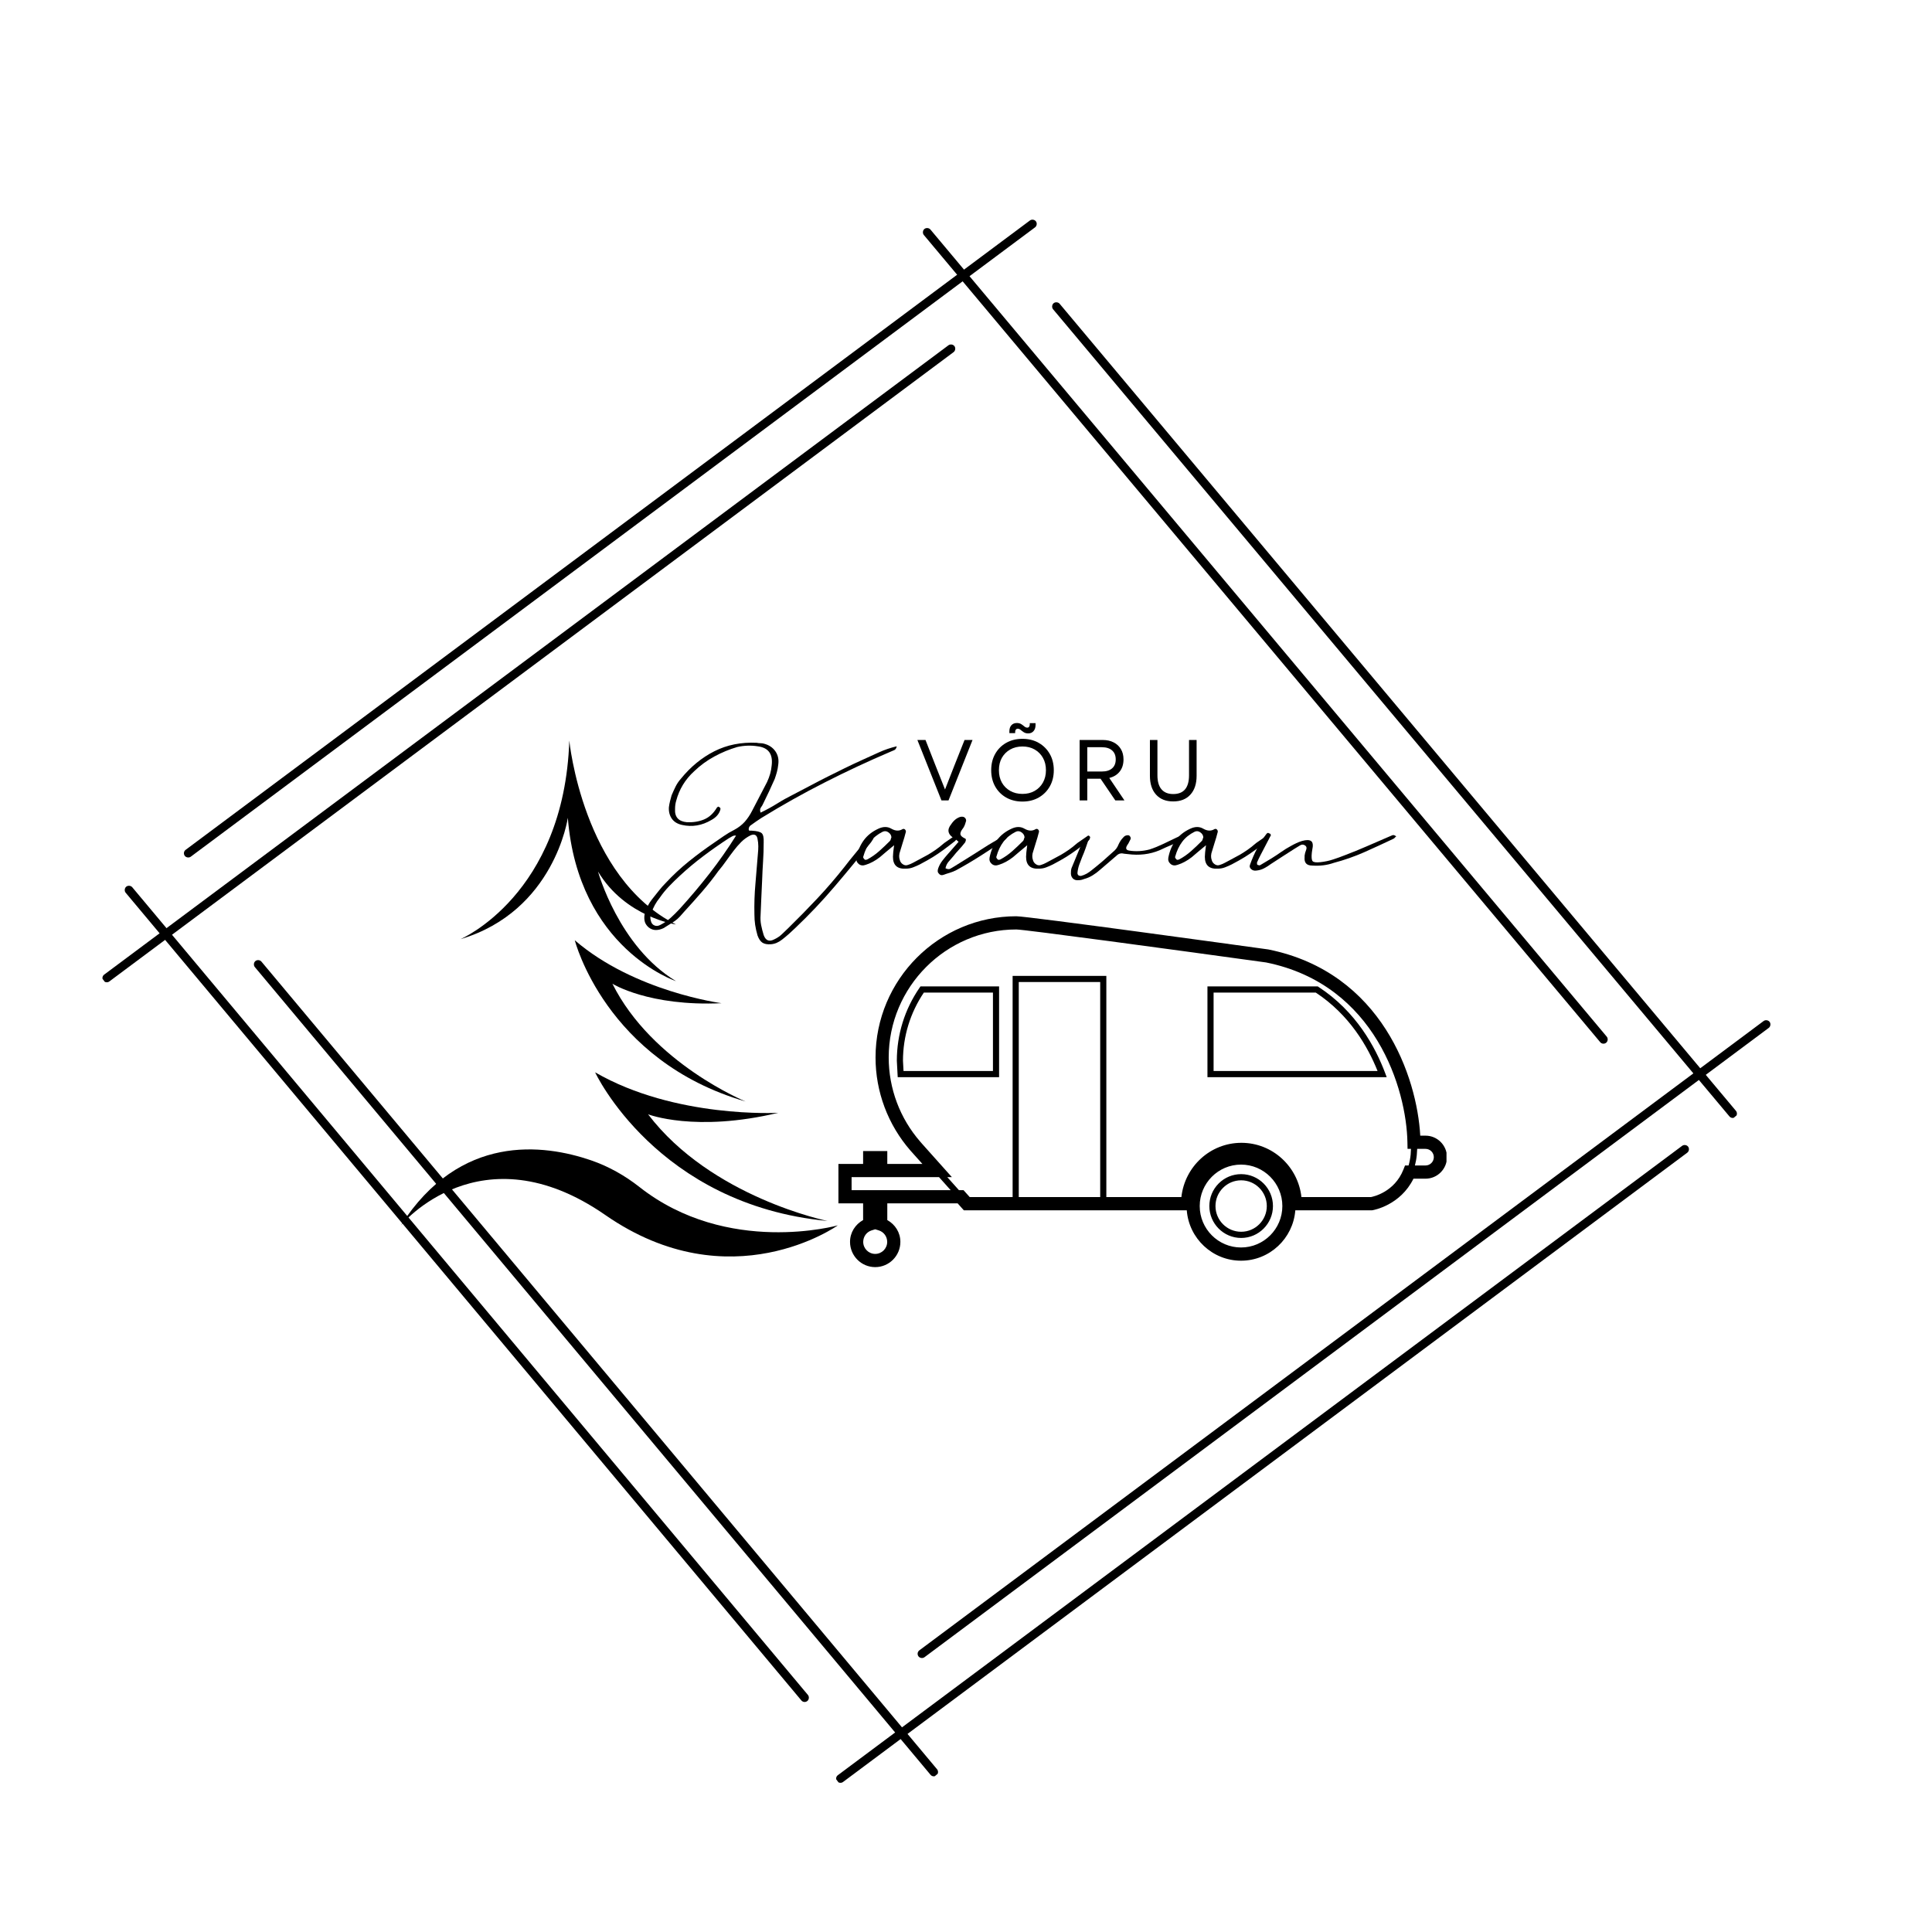 <svg xmlns="http://www.w3.org/2000/svg" xmlns:xlink="http://www.w3.org/1999/xlink" width="600" viewBox="0 0 450 450" height="600" preserveAspectRatio="xMidYMid meet"><defs><g></g><clipPath id="900721fd07"><path d="M 93.355 267 L 195.355 267 L 195.355 293 L 93.355 293 Z M 93.355 267 " clip-rule="nonzero"></path></clipPath><clipPath id="54a821f842"><path d="M 107 172.488 L 158 172.488 L 158 229 L 107 229 Z M 107 172.488 " clip-rule="nonzero"></path></clipPath><clipPath id="fc5d6ab1a2"><path d="M 245 70 L 405 70 L 405 261 L 245 261 Z M 245 70 " clip-rule="nonzero"></path></clipPath><clipPath id="4bea06add2"><path d="M 225.254 45 L 404.93 259.426 L 394.008 268.578 L 214.332 54.152 Z M 225.254 45 " clip-rule="nonzero"></path></clipPath><clipPath id="4602d1c91f"><path d="M 225.254 45 L 404.93 259.426 L 394.008 268.578 L 214.332 54.152 Z M 225.254 45 " clip-rule="nonzero"></path></clipPath><clipPath id="a9687f8da0"><path d="M 214 53 L 375 53 L 375 244 L 214 244 Z M 214 53 " clip-rule="nonzero"></path></clipPath><clipPath id="32a450c058"><path d="M 225.254 45 L 404.93 259.426 L 394.008 268.578 L 214.332 54.152 Z M 225.254 45 " clip-rule="nonzero"></path></clipPath><clipPath id="371332a4cb"><path d="M 225.254 45 L 404.93 259.426 L 394.008 268.578 L 214.332 54.152 Z M 225.254 45 " clip-rule="nonzero"></path></clipPath><clipPath id="92b2c78bd8"><path d="M 59 223 L 219 223 L 219 414 L 59 414 Z M 59 223 " clip-rule="nonzero"></path></clipPath><clipPath id="a7186b0044"><path d="M 39.355 198.203 L 218.852 412.777 L 207.922 421.918 L 28.426 207.348 Z M 39.355 198.203 " clip-rule="nonzero"></path></clipPath><clipPath id="4984404f9c"><path d="M 39.355 198.203 L 218.852 412.777 L 207.922 421.918 L 28.426 207.348 Z M 39.355 198.203 " clip-rule="nonzero"></path></clipPath><clipPath id="241909d144"><path d="M 29 206 L 189 206 L 189 397 L 29 397 Z M 29 206 " clip-rule="nonzero"></path></clipPath><clipPath id="dc595efdb3"><path d="M 39.355 198.203 L 218.852 412.777 L 207.922 421.918 L 28.426 207.348 Z M 39.355 198.203 " clip-rule="nonzero"></path></clipPath><clipPath id="130c0a3ee3"><path d="M 39.355 198.203 L 218.852 412.777 L 207.922 421.918 L 28.426 207.348 Z M 39.355 198.203 " clip-rule="nonzero"></path></clipPath><clipPath id="41a0698cc9"><path d="M 23 80 L 223 80 L 223 229 L 23 229 Z M 23 80 " clip-rule="nonzero"></path></clipPath><clipPath id="40e9a97a50"><path d="M 249.043 61.961 L 24.75 229.152 L 16.234 217.727 L 240.527 50.535 Z M 249.043 61.961 " clip-rule="nonzero"></path></clipPath><clipPath id="f5b2ab0e2c"><path d="M 249.043 61.961 L 24.75 229.152 L 16.234 217.727 L 240.527 50.535 Z M 249.043 61.961 " clip-rule="nonzero"></path></clipPath><clipPath id="b47dffde1c"><path d="M 42 51 L 242 51 L 242 200 L 42 200 Z M 42 51 " clip-rule="nonzero"></path></clipPath><clipPath id="c5b686cfe3"><path d="M 249.043 61.961 L 24.75 229.152 L 16.234 217.727 L 240.527 50.535 Z M 249.043 61.961 " clip-rule="nonzero"></path></clipPath><clipPath id="95e0652f34"><path d="M 249.043 61.961 L 24.75 229.152 L 16.234 217.727 L 240.527 50.535 Z M 249.043 61.961 " clip-rule="nonzero"></path></clipPath><clipPath id="78d4bdab8d"><path d="M 194 266 L 394 266 L 394 416 L 194 416 Z M 194 266 " clip-rule="nonzero"></path></clipPath><clipPath id="cf82e90ef8"><path d="M 419.934 248.422 L 195.645 415.613 L 187.125 404.188 L 411.418 236.996 Z M 419.934 248.422 " clip-rule="nonzero"></path></clipPath><clipPath id="d22a4b771b"><path d="M 419.934 248.422 L 195.645 415.613 L 187.125 404.188 L 411.418 236.996 Z M 419.934 248.422 " clip-rule="nonzero"></path></clipPath><clipPath id="f872fdd0a8"><path d="M 213 237 L 413 237 L 413 387 L 213 387 Z M 213 237 " clip-rule="nonzero"></path></clipPath><clipPath id="68a9dbb918"><path d="M 419.934 248.422 L 195.645 415.613 L 187.125 404.188 L 411.418 236.996 Z M 419.934 248.422 " clip-rule="nonzero"></path></clipPath><clipPath id="325e3629a4"><path d="M 419.934 248.422 L 195.645 415.613 L 187.125 404.188 L 411.418 236.996 Z M 419.934 248.422 " clip-rule="nonzero"></path></clipPath><clipPath id="2714a2a25f"><path d="M 195.285 213.414 L 336.918 213.414 L 336.918 295.164 L 195.285 295.164 Z M 195.285 213.414 " clip-rule="nonzero"></path></clipPath></defs><g clip-path="url(#900721fd07)"><path fill="#000000" d="M 148.926 276.465 C 145.531 273.797 141.742 271.664 137.656 270.258 C 126.617 266.473 107.129 263.949 93.367 285.41 C 93.367 285.41 111.867 262.793 141 283.008 C 170.129 303.223 195.145 285.41 195.145 285.41 C 195.145 285.41 169.449 292.625 148.926 276.465 Z M 148.926 276.465 " fill-opacity="1" fill-rule="nonzero"></path></g><path fill="#000000" d="M 192.754 284.387 C 192.754 284.387 165.68 278.906 150.949 259.539 C 150.949 259.539 161.91 263.82 181.277 259.191 C 181.277 259.191 157.285 260.562 138.617 249.766 C 138.605 249.773 152.996 280.617 192.754 284.387 Z M 192.754 284.387 " fill-opacity="1" fill-rule="nonzero"></path><path fill="#000000" d="M 168.062 233.664 C 168.062 233.664 147.781 231.004 133.879 219.004 C 133.879 219.004 141.016 247.086 173.664 256.559 C 173.664 256.559 151.898 247.672 142.645 229.133 C 142.645 229.133 151.133 234.457 168.062 233.664 Z M 168.062 233.664 " fill-opacity="1" fill-rule="nonzero"></path><g clip-path="url(#54a821f842)"><path fill="#000000" d="M 132.258 190.48 C 134.66 220.98 157.453 228.527 157.453 228.527 C 144.09 220.469 139.285 202.988 139.285 202.988 C 145.625 213.617 157.453 215.328 157.453 215.328 C 135.691 204.367 132.602 172.488 132.602 172.488 C 131.402 208.469 107.242 218.754 107.242 218.754 C 129.18 212.238 132.258 190.48 132.258 190.48 Z M 132.258 190.48 " fill-opacity="1" fill-rule="nonzero"></path></g><g fill="#000000" fill-opacity="1"><g transform="translate(150.078, 214.48)"><g><path d="M 50.672 -37.438 C 51.973 -38.031 53.281 -38.625 54.594 -39.219 C 55.906 -39.82 57.305 -40.301 58.797 -40.656 C 58.68 -40.176 58.488 -39.879 58.219 -39.766 C 57.945 -39.648 57.664 -39.531 57.375 -39.406 C 52.188 -37.195 47.078 -34.812 42.047 -32.25 C 37.016 -29.695 32.082 -26.93 27.25 -23.953 C 26.414 -23.41 25.551 -22.812 24.656 -22.156 C 24.426 -21.914 24.312 -21.648 24.312 -21.359 C 24.312 -21.117 24.383 -21 24.531 -21 C 24.676 -21 24.836 -21 25.016 -21 C 26.211 -20.938 26.988 -20.738 27.344 -20.406 C 27.695 -20.082 27.848 -19.359 27.797 -18.234 C 27.797 -16.742 27.75 -15.281 27.656 -13.844 C 27.562 -12.414 27.488 -10.957 27.438 -9.469 C 27.375 -8.102 27.312 -6.75 27.25 -5.406 C 27.195 -4.062 27.141 -2.707 27.078 -1.344 C 27.016 -0.562 27.055 0.211 27.203 0.984 C 27.359 1.754 27.555 2.531 27.797 3.312 C 28.266 4.613 29.098 4.941 30.297 4.297 C 30.953 3.992 31.531 3.602 32.031 3.125 C 32.539 2.645 33.035 2.172 33.516 1.703 C 35.836 -0.566 38.098 -2.875 40.297 -5.219 C 42.504 -7.57 44.617 -10.031 46.641 -12.594 C 47.422 -13.613 48.18 -14.566 48.922 -15.453 C 49.672 -16.348 50.43 -17.273 51.203 -18.234 C 51.379 -18.523 51.57 -18.773 51.781 -18.984 C 51.988 -19.191 52.211 -19.414 52.453 -19.656 C 52.805 -19.895 53.078 -19.895 53.266 -19.656 C 53.316 -19.539 53.344 -19.363 53.344 -19.125 L 52.812 -18.312 C 50.07 -14.863 47.254 -11.441 44.359 -8.047 C 41.473 -4.648 38.395 -1.398 35.125 1.703 C 34.645 2.172 34.148 2.629 33.641 3.078 C 33.141 3.523 32.617 3.957 32.078 4.375 C 31.242 5.031 30.379 5.391 29.484 5.453 C 28.648 5.516 27.992 5.395 27.516 5.094 C 27.047 4.789 26.66 4.223 26.359 3.391 C 26.117 2.555 25.938 1.738 25.812 0.938 C 25.695 0.133 25.641 -0.68 25.641 -1.516 C 25.586 -3.898 25.664 -6.27 25.875 -8.625 C 26.082 -10.977 26.273 -13.316 26.453 -15.641 C 26.516 -16.234 26.547 -16.812 26.547 -17.375 C 26.547 -17.945 26.484 -18.531 26.359 -19.125 C 26.18 -20.02 25.645 -20.285 24.75 -19.922 C 23.914 -19.504 23.188 -18.984 22.562 -18.359 C 21.938 -17.734 21.359 -17.066 20.828 -16.359 C 20.223 -15.578 19.641 -14.785 19.078 -13.984 C 18.516 -13.18 17.906 -12.391 17.25 -11.609 C 16.051 -9.941 14.781 -8.332 13.438 -6.781 C 12.102 -5.238 10.75 -3.723 9.375 -2.234 C 9.02 -1.816 8.664 -1.414 8.312 -1.031 C 7.957 -0.645 7.57 -0.301 7.156 0 C 6.727 0.301 6.289 0.582 5.844 0.844 C 5.406 1.113 4.945 1.398 4.469 1.703 C 3.875 1.992 3.273 2.141 2.672 2.141 C 2.078 2.141 1.516 1.93 0.984 1.516 C 0.441 1.035 0.125 0.484 0.031 -0.141 C -0.051 -0.766 -0.004 -1.375 0.172 -1.969 C 0.535 -3.094 1.07 -4.102 1.781 -5 C 2.32 -5.656 2.844 -6.312 3.344 -6.969 C 3.852 -7.625 4.406 -8.25 5 -8.844 C 6.664 -10.633 8.438 -12.285 10.312 -13.797 C 12.195 -15.316 14.148 -16.766 16.172 -18.141 C 16.941 -18.672 17.711 -19.203 18.484 -19.734 C 19.266 -20.273 20.07 -20.754 20.906 -21.172 C 21.914 -21.711 22.75 -22.352 23.406 -23.094 C 24.062 -23.844 24.629 -24.691 25.109 -25.641 L 28.594 -32.344 C 28.895 -33 29.133 -33.641 29.312 -34.266 C 29.488 -34.891 29.609 -35.562 29.672 -36.281 C 29.961 -38.906 28.859 -40.363 26.359 -40.656 C 25.586 -40.781 24.797 -40.828 23.984 -40.797 C 23.18 -40.766 22.395 -40.66 21.625 -40.484 C 19.781 -39.941 18.008 -39.207 16.312 -38.281 C 14.613 -37.363 13.047 -36.219 11.609 -34.844 C 9.523 -32.938 8.129 -30.645 7.422 -27.969 C 7.242 -27.375 7.156 -26.75 7.156 -26.094 C 7.031 -24.188 7.953 -23.145 9.922 -22.969 C 11.41 -22.906 12.75 -23.125 13.938 -23.625 C 15.133 -24.133 16.117 -25.047 16.891 -26.359 C 17.129 -26.598 17.273 -26.66 17.328 -26.547 C 17.691 -26.422 17.812 -26.18 17.688 -25.828 C 17.395 -24.867 16.711 -24.094 15.641 -23.5 C 13.43 -22.188 11.133 -21.801 8.75 -22.344 C 7.688 -22.582 6.898 -23.07 6.391 -23.812 C 5.879 -24.562 5.656 -25.441 5.719 -26.453 C 5.781 -26.93 5.867 -27.406 5.984 -27.875 C 6.109 -28.352 6.227 -28.801 6.344 -29.219 C 6.645 -29.938 6.957 -30.625 7.281 -31.281 C 7.613 -31.938 8.016 -32.531 8.484 -33.062 C 10.754 -35.863 13.363 -38.008 16.312 -39.5 C 19.258 -40.988 22.551 -41.645 26.188 -41.469 C 26.477 -41.406 26.758 -41.375 27.031 -41.375 C 27.301 -41.375 27.555 -41.344 27.797 -41.281 C 28.984 -40.988 29.891 -40.395 30.516 -39.5 C 31.141 -38.602 31.363 -37.562 31.188 -36.375 C 31.125 -35.77 31.02 -35.195 30.875 -34.656 C 30.727 -34.125 30.562 -33.594 30.375 -33.062 C 29.957 -32.113 29.523 -31.16 29.078 -30.203 C 28.641 -29.254 28.18 -28.301 27.703 -27.344 C 27.578 -27.039 27.395 -26.727 27.156 -26.406 C 26.926 -26.082 26.898 -25.68 27.078 -25.203 C 28.441 -25.859 29.719 -26.555 30.906 -27.297 C 32.102 -28.047 33.359 -28.75 34.672 -29.406 C 36.047 -30.113 37.398 -30.82 38.734 -31.531 C 40.078 -32.25 41.406 -32.938 42.719 -33.594 C 44.02 -34.25 45.344 -34.906 46.688 -35.562 C 48.031 -36.219 49.359 -36.844 50.672 -37.438 Z M 8.219 -2.766 C 10.664 -5.453 12.988 -8.207 15.188 -11.031 C 17.395 -13.863 19.453 -16.801 21.359 -19.844 C 21.055 -19.895 20.77 -19.848 20.5 -19.703 C 20.238 -19.555 19.957 -19.395 19.656 -19.219 C 17.633 -17.906 15.672 -16.531 13.766 -15.094 C 11.859 -13.664 10.008 -12.117 8.219 -10.453 C 7.383 -9.68 6.566 -8.879 5.766 -8.047 C 4.961 -7.211 4.234 -6.316 3.578 -5.359 C 2.742 -4.348 2.086 -3.156 1.609 -1.781 C 1.367 -1.25 1.336 -0.656 1.516 0 C 1.641 0.531 1.91 0.883 2.328 1.062 C 2.742 1.25 3.188 1.223 3.656 0.984 C 4.613 0.504 5.445 -0.062 6.156 -0.719 C 6.875 -1.375 7.562 -2.055 8.219 -2.766 Z M 8.219 -2.766 "></path></g></g></g><g fill="#000000" fill-opacity="1"><g transform="translate(199.939, 214.48)"><g><path d="M 11.078 -12.156 C 9.055 -12.031 8.047 -12.953 8.047 -14.922 C 8.047 -15.398 8.133 -16.297 8.312 -17.609 C 7.594 -17.004 6.977 -16.492 6.469 -16.078 C 5.969 -15.66 5.477 -15.242 5 -14.828 C 3.926 -13.992 2.828 -13.398 1.703 -13.047 C 1.047 -12.805 0.492 -12.879 0.047 -13.266 C -0.398 -13.648 -0.566 -14.145 -0.453 -14.75 C -0.148 -16.289 0.414 -17.629 1.25 -18.766 C 2.082 -19.898 3.211 -20.797 4.641 -21.453 C 5.773 -21.984 6.789 -21.984 7.688 -21.453 C 8.633 -20.91 9.5 -20.879 10.281 -21.359 C 10.52 -21.473 10.727 -21.426 10.906 -21.219 C 11.082 -21.008 11.109 -20.758 10.984 -20.469 C 10.805 -19.75 10.598 -19.031 10.359 -18.312 C 10.129 -17.602 9.922 -16.922 9.734 -16.266 C 9.441 -15.492 9.414 -14.781 9.656 -14.125 C 9.77 -13.707 10.02 -13.379 10.406 -13.141 C 10.789 -12.898 11.191 -12.867 11.609 -13.047 C 11.973 -13.16 12.348 -13.32 12.734 -13.531 C 13.117 -13.738 13.488 -13.938 13.844 -14.125 C 14.863 -14.656 15.656 -15.082 16.219 -15.406 C 16.781 -15.738 17.344 -16.098 17.906 -16.484 C 18.477 -16.867 19.18 -17.422 20.016 -18.141 L 22.344 -19.75 C 22.52 -19.926 22.695 -19.895 22.875 -19.656 C 23 -19.539 23 -19.363 22.875 -19.125 C 22.875 -19 22.754 -18.82 22.516 -18.594 C 21.441 -17.75 20.52 -17.047 19.75 -16.484 C 18.977 -15.922 18.188 -15.383 17.375 -14.875 C 16.57 -14.375 15.547 -13.797 14.297 -13.141 C 13.816 -12.898 13.305 -12.676 12.766 -12.469 C 12.234 -12.258 11.672 -12.156 11.078 -12.156 Z M 1.438 -14.297 C 1.551 -14.18 1.758 -14.18 2.062 -14.297 C 3.07 -14.836 4.008 -15.492 4.875 -16.266 C 5.738 -17.035 6.555 -17.812 7.328 -18.594 C 7.441 -18.707 7.516 -18.852 7.547 -19.031 C 7.578 -19.207 7.625 -19.328 7.688 -19.391 C 7.688 -19.867 7.461 -20.27 7.016 -20.594 C 6.566 -20.926 6.102 -20.973 5.625 -20.734 C 4.438 -20.141 3.484 -19.363 2.766 -18.406 C 2.055 -17.457 1.52 -16.328 1.156 -15.016 C 1.039 -14.836 1.133 -14.598 1.438 -14.297 Z M 1.438 -14.297 "></path></g></g></g><g fill="#000000" fill-opacity="1"><g transform="translate(219.329, 214.48)"><g><path d="M 0.453 -10.719 C -0.023 -10.539 -0.414 -10.66 -0.719 -11.078 C -0.957 -11.316 -0.984 -11.707 -0.797 -12.25 C -0.566 -12.895 -0.242 -13.484 0.172 -14.016 C 0.586 -14.555 1.008 -15.066 1.438 -15.547 C 1.852 -16.023 2.27 -16.5 2.688 -16.969 C 3.102 -17.445 3.52 -17.926 3.938 -18.406 C 3.75 -18.582 3.582 -18.727 3.438 -18.844 C 3.289 -18.969 3.156 -19.062 3.031 -19.125 C 1.426 -20.07 1.16 -21.203 2.234 -22.516 C 2.828 -23.41 3.539 -23.977 4.375 -24.219 C 4.914 -24.332 5.305 -24.211 5.547 -23.859 C 5.723 -23.555 5.75 -23.289 5.625 -23.062 C 5.445 -22.344 5.18 -21.773 4.828 -21.359 C 4.473 -20.879 4.32 -20.473 4.375 -20.141 C 4.438 -19.816 4.766 -19.508 5.359 -19.219 C 5.598 -19.156 5.688 -18.988 5.625 -18.719 C 5.57 -18.445 5.484 -18.254 5.359 -18.141 C 4.941 -17.598 4.492 -17.07 4.016 -16.562 C 3.547 -16.062 3.102 -15.547 2.688 -15.016 C 2.32 -14.598 1.961 -14.18 1.609 -13.766 C 1.254 -13.348 1.016 -12.844 0.891 -12.25 C 1.367 -12.008 1.754 -11.977 2.047 -12.156 C 2.348 -12.332 2.648 -12.508 2.953 -12.688 C 4.316 -13.52 5.656 -14.352 6.969 -15.188 C 8.281 -16.02 9.594 -16.852 10.906 -17.688 L 14.391 -19.75 C 14.566 -19.812 14.773 -19.781 15.016 -19.656 C 15.191 -19.539 15.234 -19.422 15.141 -19.297 C 15.055 -19.18 14.953 -19.062 14.828 -18.938 C 12.984 -17.688 11.109 -16.453 9.203 -15.234 C 7.297 -14.016 5.359 -12.867 3.391 -11.797 C 2.922 -11.555 2.43 -11.359 1.922 -11.203 C 1.41 -11.055 0.922 -10.895 0.453 -10.719 Z M 0.453 -10.719 "></path></g></g></g><g fill="#000000" fill-opacity="1"><g transform="translate(230.946, 214.48)"><g><path d="M 11.078 -12.156 C 9.055 -12.031 8.047 -12.953 8.047 -14.922 C 8.047 -15.398 8.133 -16.297 8.312 -17.609 C 7.594 -17.004 6.977 -16.492 6.469 -16.078 C 5.969 -15.66 5.477 -15.242 5 -14.828 C 3.926 -13.992 2.828 -13.398 1.703 -13.047 C 1.047 -12.805 0.492 -12.879 0.047 -13.266 C -0.398 -13.648 -0.566 -14.145 -0.453 -14.75 C -0.148 -16.289 0.414 -17.629 1.25 -18.766 C 2.082 -19.898 3.211 -20.797 4.641 -21.453 C 5.773 -21.984 6.789 -21.984 7.688 -21.453 C 8.633 -20.91 9.5 -20.879 10.281 -21.359 C 10.52 -21.473 10.727 -21.426 10.906 -21.219 C 11.082 -21.008 11.109 -20.758 10.984 -20.469 C 10.805 -19.75 10.598 -19.031 10.359 -18.312 C 10.129 -17.602 9.922 -16.922 9.734 -16.266 C 9.441 -15.492 9.414 -14.781 9.656 -14.125 C 9.77 -13.707 10.02 -13.379 10.406 -13.141 C 10.789 -12.898 11.191 -12.867 11.609 -13.047 C 11.973 -13.16 12.348 -13.32 12.734 -13.531 C 13.117 -13.738 13.488 -13.938 13.844 -14.125 C 14.863 -14.656 15.656 -15.082 16.219 -15.406 C 16.781 -15.738 17.344 -16.098 17.906 -16.484 C 18.477 -16.867 19.18 -17.422 20.016 -18.141 L 22.344 -19.75 C 22.52 -19.926 22.695 -19.895 22.875 -19.656 C 23 -19.539 23 -19.363 22.875 -19.125 C 22.875 -19 22.754 -18.82 22.516 -18.594 C 21.441 -17.75 20.52 -17.047 19.75 -16.484 C 18.977 -15.922 18.188 -15.383 17.375 -14.875 C 16.57 -14.375 15.547 -13.797 14.297 -13.141 C 13.816 -12.898 13.305 -12.676 12.766 -12.469 C 12.234 -12.258 11.672 -12.156 11.078 -12.156 Z M 1.438 -14.297 C 1.551 -14.18 1.758 -14.18 2.062 -14.297 C 3.07 -14.836 4.008 -15.492 4.875 -16.266 C 5.738 -17.035 6.555 -17.812 7.328 -18.594 C 7.441 -18.707 7.516 -18.852 7.547 -19.031 C 7.578 -19.207 7.625 -19.328 7.688 -19.391 C 7.688 -19.867 7.461 -20.27 7.016 -20.594 C 6.566 -20.926 6.102 -20.973 5.625 -20.734 C 4.438 -20.141 3.484 -19.363 2.766 -18.406 C 2.055 -17.457 1.52 -16.328 1.156 -15.016 C 1.039 -14.836 1.133 -14.598 1.438 -14.297 Z M 1.438 -14.297 "></path></g></g></g><g fill="#000000" fill-opacity="1"><g transform="translate(250.336, 214.48)"><g><path d="M 0.891 -9.469 C 0.297 -9.406 -0.16 -9.551 -0.484 -9.906 C -0.816 -10.27 -0.953 -10.75 -0.891 -11.344 C -0.891 -11.82 -0.801 -12.238 -0.625 -12.594 L 1.781 -18.406 C 1.844 -18.582 1.961 -18.742 2.141 -18.891 C 2.316 -19.047 2.469 -19.18 2.594 -19.297 C 2.77 -19.473 2.859 -19.473 2.859 -19.297 C 3.098 -19.18 3.219 -19.062 3.219 -18.938 C 2.977 -18.227 2.738 -17.531 2.5 -16.844 C 2.258 -16.156 1.992 -15.484 1.703 -14.828 C 1.461 -14.234 1.238 -13.641 1.031 -13.047 C 0.82 -12.453 0.688 -11.828 0.625 -11.172 C 0.625 -10.691 0.895 -10.453 1.438 -10.453 C 1.906 -10.578 2.348 -10.754 2.766 -10.984 C 3.18 -11.223 3.57 -11.492 3.938 -11.797 C 4.77 -12.453 5.617 -13.148 6.484 -13.891 C 7.348 -14.641 8.164 -15.367 8.938 -16.078 C 9.531 -16.555 9.945 -17.125 10.188 -17.781 C 10.488 -18.438 10.848 -18.973 11.266 -19.391 C 11.492 -19.691 11.785 -19.867 12.141 -19.922 C 12.504 -19.984 12.75 -19.895 12.875 -19.656 C 13.051 -19.414 13.078 -19.176 12.953 -18.938 C 12.836 -18.707 12.719 -18.473 12.594 -18.234 C 12.539 -18.109 12.469 -17.984 12.375 -17.859 C 12.289 -17.742 12.219 -17.629 12.156 -17.516 C 11.789 -16.859 11.969 -16.473 12.688 -16.359 C 14.238 -16.117 15.816 -16.207 17.422 -16.625 C 18.492 -16.977 19.551 -17.406 20.594 -17.906 C 21.633 -18.414 22.664 -18.91 23.688 -19.391 C 23.977 -19.504 24.301 -19.648 24.656 -19.828 C 25.02 -20.016 25.41 -19.957 25.828 -19.656 C 24.93 -18.883 23.945 -18.273 22.875 -17.828 C 21.801 -17.379 20.758 -16.914 19.75 -16.438 C 17.488 -15.488 15.016 -15.191 12.328 -15.547 L 11.438 -15.641 C 10.781 -15.816 10.211 -15.664 9.734 -15.188 L 5.891 -11.891 C 5.359 -11.41 4.781 -10.977 4.156 -10.594 C 3.531 -10.207 2.859 -9.922 2.141 -9.734 C 1.723 -9.555 1.305 -9.469 0.891 -9.469 Z M 0.891 -9.469 "></path></g></g></g><g fill="#000000" fill-opacity="1"><g transform="translate(272.586, 214.48)"><g><path d="M 11.078 -12.156 C 9.055 -12.031 8.047 -12.953 8.047 -14.922 C 8.047 -15.398 8.133 -16.297 8.312 -17.609 C 7.594 -17.004 6.977 -16.492 6.469 -16.078 C 5.969 -15.66 5.477 -15.242 5 -14.828 C 3.926 -13.992 2.828 -13.398 1.703 -13.047 C 1.047 -12.805 0.492 -12.879 0.047 -13.266 C -0.398 -13.648 -0.566 -14.145 -0.453 -14.75 C -0.148 -16.289 0.414 -17.629 1.25 -18.766 C 2.082 -19.898 3.211 -20.797 4.641 -21.453 C 5.773 -21.984 6.789 -21.984 7.688 -21.453 C 8.633 -20.91 9.5 -20.879 10.281 -21.359 C 10.52 -21.473 10.727 -21.426 10.906 -21.219 C 11.082 -21.008 11.109 -20.758 10.984 -20.469 C 10.805 -19.75 10.598 -19.031 10.359 -18.312 C 10.129 -17.602 9.922 -16.922 9.734 -16.266 C 9.441 -15.492 9.414 -14.781 9.656 -14.125 C 9.77 -13.707 10.02 -13.379 10.406 -13.141 C 10.789 -12.898 11.191 -12.867 11.609 -13.047 C 11.973 -13.16 12.348 -13.32 12.734 -13.531 C 13.117 -13.738 13.488 -13.938 13.844 -14.125 C 14.863 -14.656 15.656 -15.082 16.219 -15.406 C 16.781 -15.738 17.344 -16.098 17.906 -16.484 C 18.477 -16.867 19.18 -17.422 20.016 -18.141 L 22.344 -19.75 C 22.52 -19.926 22.695 -19.895 22.875 -19.656 C 23 -19.539 23 -19.363 22.875 -19.125 C 22.875 -19 22.754 -18.82 22.516 -18.594 C 21.441 -17.75 20.52 -17.047 19.75 -16.484 C 18.977 -15.922 18.188 -15.383 17.375 -14.875 C 16.57 -14.375 15.547 -13.797 14.297 -13.141 C 13.816 -12.898 13.305 -12.676 12.766 -12.469 C 12.234 -12.258 11.672 -12.156 11.078 -12.156 Z M 1.438 -14.297 C 1.551 -14.18 1.758 -14.18 2.062 -14.297 C 3.07 -14.836 4.008 -15.492 4.875 -16.266 C 5.738 -17.035 6.555 -17.812 7.328 -18.594 C 7.441 -18.707 7.516 -18.852 7.547 -19.031 C 7.578 -19.207 7.625 -19.328 7.688 -19.391 C 7.688 -19.867 7.461 -20.27 7.016 -20.594 C 6.566 -20.926 6.102 -20.973 5.625 -20.734 C 4.438 -20.141 3.484 -19.363 2.766 -18.406 C 2.055 -17.457 1.52 -16.328 1.156 -15.016 C 1.039 -14.836 1.133 -14.598 1.438 -14.297 Z M 1.438 -14.297 "></path></g></g></g><g fill="#000000" fill-opacity="1"><g transform="translate(291.976, 214.48)"><g><path d="M 0.625 -11.703 C 0.145 -11.641 -0.254 -11.758 -0.578 -12.062 C -0.91 -12.363 -0.984 -12.723 -0.797 -13.141 C -0.328 -14.453 0.219 -15.703 0.844 -16.891 C 1.469 -18.078 2.195 -19.207 3.031 -20.281 C 3.27 -20.52 3.453 -20.551 3.578 -20.375 C 3.754 -20.375 3.883 -20.297 3.969 -20.141 C 4.062 -19.992 4.051 -19.863 3.938 -19.75 L 1.609 -15.281 C 1.492 -15.039 1.359 -14.77 1.203 -14.469 C 1.055 -14.176 0.922 -13.879 0.797 -13.578 C 0.797 -13.285 0.828 -13.109 0.891 -13.047 C 1.191 -12.93 1.398 -12.898 1.516 -12.953 L 4.203 -14.562 C 4.973 -15.039 5.711 -15.531 6.422 -16.031 C 7.141 -16.539 7.891 -17.004 8.672 -17.422 C 9.086 -17.66 9.52 -17.883 9.969 -18.094 C 10.414 -18.301 10.848 -18.469 11.266 -18.594 C 12.273 -18.883 12.988 -18.879 13.406 -18.578 C 13.82 -18.285 13.91 -17.602 13.672 -16.531 L 13.578 -15.906 C 13.461 -14.832 13.523 -14.16 13.766 -13.891 C 14.004 -13.629 14.629 -13.555 15.641 -13.672 C 16.648 -13.785 17.613 -13.992 18.531 -14.297 C 19.457 -14.598 20.367 -14.926 21.266 -15.281 C 22.992 -15.938 24.707 -16.633 26.406 -17.375 C 28.102 -18.125 29.785 -18.852 31.453 -19.562 C 31.754 -19.688 32.035 -19.805 32.297 -19.922 C 32.566 -20.047 32.879 -19.957 33.234 -19.656 C 33.117 -19.594 33.016 -19.504 32.922 -19.391 C 32.836 -19.273 32.734 -19.188 32.609 -19.125 C 30.348 -18.051 28.07 -17.004 25.781 -15.984 C 23.488 -14.973 21.117 -14.145 18.672 -13.5 C 17.129 -12.957 15.461 -12.75 13.672 -12.875 C 12.359 -12.875 11.766 -13.523 11.891 -14.828 L 11.891 -15.188 C 11.941 -15.602 12.055 -16.035 12.234 -16.484 C 12.422 -16.93 12.363 -17.273 12.062 -17.516 C 11.645 -17.816 11.227 -17.832 10.812 -17.562 C 10.395 -17.289 9.977 -17.035 9.562 -16.797 C 8.602 -16.203 7.676 -15.609 6.781 -15.016 C 5.895 -14.422 4.973 -13.82 4.016 -13.219 C 3.547 -12.863 3.023 -12.535 2.453 -12.234 C 1.891 -11.941 1.281 -11.766 0.625 -11.703 Z M 0.625 -11.703 "></path></g></g></g><g clip-path="url(#fc5d6ab1a2)"><g clip-path="url(#4bea06add2)"><g clip-path="url(#4602d1c91f)"><path fill="#000000" d="M 402.816 260.031 L 245.285 72.035 C 244.945 71.633 245.004 70.969 245.406 70.629 C 245.809 70.293 246.477 70.352 246.812 70.754 L 404.344 258.75 C 404.68 259.152 404.621 259.82 404.219 260.156 C 403.816 260.492 403.188 260.477 402.816 260.031 Z M 402.816 260.031 " fill-opacity="1" fill-rule="nonzero"></path></g></g></g><g clip-path="url(#a9687f8da0)"><g clip-path="url(#32a450c058)"><g clip-path="url(#371332a4cb)"><path fill="#000000" d="M 372.715 242.738 L 215.184 54.742 C 214.848 54.34 214.906 53.676 215.309 53.336 C 215.711 53 216.375 53.059 216.711 53.461 L 374.242 241.457 C 374.578 241.859 374.52 242.527 374.117 242.863 C 373.719 243.199 373.086 243.18 372.715 242.738 Z M 372.715 242.738 " fill-opacity="1" fill-rule="nonzero"></path></g></g></g><g clip-path="url(#92b2c78bd8)"><g clip-path="url(#a7186b0044)"><g clip-path="url(#4984404f9c)"><path fill="#000000" d="M 216.738 413.383 L 59.359 225.254 C 59.023 224.852 59.082 224.188 59.484 223.852 C 59.887 223.512 60.555 223.574 60.891 223.977 L 218.266 412.102 C 218.602 412.504 218.543 413.172 218.141 413.508 C 217.738 413.844 217.105 413.824 216.738 413.383 Z M 216.738 413.383 " fill-opacity="1" fill-rule="nonzero"></path></g></g></g><g clip-path="url(#241909d144)"><g clip-path="url(#dc595efdb3)"><g clip-path="url(#130c0a3ee3)"><path fill="#000000" d="M 186.652 396.062 L 29.273 207.938 C 28.938 207.535 28.996 206.867 29.398 206.531 C 29.801 206.195 30.469 206.254 30.805 206.656 L 188.18 394.785 C 188.516 395.188 188.457 395.852 188.055 396.188 C 187.652 396.527 187.02 396.508 186.652 396.062 Z M 186.652 396.062 " fill-opacity="1" fill-rule="nonzero"></path></g></g></g><g clip-path="url(#41a0698cc9)"><g clip-path="url(#40e9a97a50)"><g clip-path="url(#f5b2ab0e2c)"><path fill="#000000" d="M 24.262 227.008 L 220.914 80.422 C 221.336 80.109 221.996 80.203 222.309 80.625 C 222.625 81.047 222.527 81.707 222.105 82.02 L 25.457 228.605 C 25.035 228.922 24.375 228.824 24.059 228.402 C 23.746 227.98 23.801 227.352 24.262 227.008 Z M 24.262 227.008 " fill-opacity="1" fill-rule="nonzero"></path></g></g></g><g clip-path="url(#b47dffde1c)"><g clip-path="url(#c5b686cfe3)"><g clip-path="url(#95e0652f34)"><path fill="#000000" d="M 43.242 197.938 L 239.891 51.352 C 240.312 51.039 240.973 51.137 241.285 51.555 C 241.602 51.977 241.504 52.637 241.082 52.953 L 44.434 199.539 C 44.012 199.852 43.352 199.754 43.035 199.336 C 42.723 198.914 42.777 198.285 43.242 197.938 Z M 43.242 197.938 " fill-opacity="1" fill-rule="nonzero"></path></g></g></g><g clip-path="url(#78d4bdab8d)"><g clip-path="url(#cf82e90ef8)"><g clip-path="url(#d22a4b771b)"><path fill="#000000" d="M 195.156 413.469 L 391.805 266.883 C 392.227 266.57 392.887 266.664 393.203 267.086 C 393.516 267.508 393.418 268.168 393 268.48 L 196.348 415.066 C 195.926 415.383 195.266 415.285 194.953 414.863 C 194.637 414.441 194.691 413.812 195.156 413.469 Z M 195.156 413.469 " fill-opacity="1" fill-rule="nonzero"></path></g></g></g><g clip-path="url(#f872fdd0a8)"><g clip-path="url(#68a9dbb918)"><g clip-path="url(#325e3629a4)"><path fill="#000000" d="M 214.133 384.398 L 410.785 237.812 C 411.203 237.5 411.863 237.598 412.18 238.016 C 412.492 238.438 412.395 239.098 411.977 239.414 L 215.324 386 C 214.902 386.312 214.242 386.215 213.93 385.797 C 213.617 385.375 213.668 384.746 214.133 384.398 Z M 214.133 384.398 " fill-opacity="1" fill-rule="nonzero"></path></g></g></g><g fill="#000000" fill-opacity="1"><g transform="translate(213.333, 186.433)"><g><path d="M 5.953 0 L 0.344 -14.078 L 2.234 -14.078 L 4.562 -8.141 L 6.781 -2.547 L 8.969 -8.141 L 11.328 -14.078 L 13.188 -14.078 L 7.594 0 Z M 5.953 0 "></path></g></g></g><g fill="#000000" fill-opacity="1"><g transform="translate(229.698, 186.433)"><g><path d="M 8.453 0.266 C 7.023 0.266 5.758 -0.047 4.656 -0.672 C 3.562 -1.297 2.707 -2.156 2.094 -3.25 C 1.477 -4.352 1.172 -5.613 1.172 -7.031 C 1.172 -8.469 1.477 -9.734 2.094 -10.828 C 2.707 -11.922 3.562 -12.781 4.656 -13.406 C 5.758 -14.031 7.023 -14.344 8.453 -14.344 C 9.879 -14.344 11.141 -14.031 12.234 -13.406 C 13.328 -12.781 14.188 -11.922 14.812 -10.828 C 15.438 -9.734 15.75 -8.469 15.75 -7.031 C 15.75 -5.613 15.438 -4.352 14.812 -3.25 C 14.188 -2.156 13.328 -1.297 12.234 -0.672 C 11.141 -0.047 9.879 0.266 8.453 0.266 Z M 2.969 -7.031 C 2.969 -5.945 3.195 -4.988 3.656 -4.156 C 4.125 -3.332 4.77 -2.688 5.594 -2.219 C 6.426 -1.75 7.379 -1.516 8.453 -1.516 C 9.535 -1.516 10.484 -1.75 11.297 -2.219 C 12.117 -2.688 12.758 -3.332 13.219 -4.156 C 13.688 -4.988 13.922 -5.945 13.922 -7.031 C 13.922 -8.133 13.688 -9.098 13.219 -9.922 C 12.758 -10.742 12.117 -11.391 11.297 -11.859 C 10.484 -12.328 9.535 -12.562 8.453 -12.562 C 7.379 -12.562 6.426 -12.328 5.594 -11.859 C 4.77 -11.391 4.125 -10.742 3.656 -9.922 C 3.195 -9.098 2.969 -8.133 2.969 -7.031 Z M 5.406 -15.672 L 5.406 -16.094 C 5.406 -16.695 5.562 -17.172 5.875 -17.516 C 6.195 -17.859 6.617 -18.031 7.141 -18.031 C 7.555 -18.031 7.898 -17.941 8.172 -17.766 C 8.453 -17.586 8.695 -17.406 8.906 -17.219 C 9.125 -17.039 9.348 -16.953 9.578 -16.953 C 9.766 -16.953 9.906 -17.02 10 -17.156 C 10.102 -17.301 10.156 -17.484 10.156 -17.703 L 10.156 -18 L 11.5 -18 L 11.5 -17.562 C 11.5 -16.969 11.344 -16.492 11.031 -16.141 C 10.719 -15.785 10.305 -15.609 9.797 -15.609 C 9.379 -15.609 9.031 -15.703 8.75 -15.891 C 8.469 -16.078 8.223 -16.258 8.016 -16.438 C 7.805 -16.613 7.582 -16.703 7.344 -16.703 C 7.164 -16.703 7.02 -16.629 6.906 -16.484 C 6.801 -16.348 6.75 -16.172 6.75 -15.953 L 6.75 -15.672 Z M 5.406 -15.672 "></path></g></g></g><g fill="#000000" fill-opacity="1"><g transform="translate(249.421, 186.433)"><g><path d="M 2.047 0 L 2.047 -14.078 L 7.422 -14.078 C 8.398 -14.078 9.25 -13.891 9.969 -13.516 C 10.695 -13.148 11.258 -12.629 11.656 -11.953 C 12.062 -11.285 12.266 -10.484 12.266 -9.547 C 12.266 -8.41 11.969 -7.469 11.375 -6.719 C 10.789 -5.977 9.984 -5.484 8.953 -5.234 L 12.484 0 L 10.359 0 L 6.922 -5.047 L 3.828 -5.047 L 3.828 0 Z M 3.828 -6.734 L 7.219 -6.734 C 8.25 -6.734 9.047 -6.977 9.609 -7.469 C 10.172 -7.957 10.453 -8.648 10.453 -9.547 C 10.453 -10.453 10.172 -11.148 9.609 -11.641 C 9.047 -12.141 8.25 -12.391 7.219 -12.391 L 3.828 -12.391 Z M 3.828 -6.734 "></path></g></g></g><g fill="#000000" fill-opacity="1"><g transform="translate(265.947, 186.433)"><g><path d="M 7.312 0.234 C 5.613 0.234 4.285 -0.289 3.328 -1.344 C 2.367 -2.406 1.891 -3.867 1.891 -5.734 L 1.891 -14.078 L 3.641 -14.078 L 3.641 -5.859 C 3.641 -4.422 3.953 -3.332 4.578 -2.594 C 5.211 -1.852 6.125 -1.484 7.312 -1.484 C 9.77 -1.484 11 -2.941 11 -5.859 L 11 -14.078 L 12.766 -14.078 L 12.766 -5.734 C 12.766 -3.867 12.281 -2.406 11.312 -1.344 C 10.352 -0.289 9.02 0.234 7.312 0.234 Z M 7.312 0.234 "></path></g></g></g><g clip-path="url(#2714a2a25f)"><path fill="#000000" d="M 289.09 273.48 C 293.172 273.48 296.496 276.816 296.496 280.914 C 296.496 285.008 293.172 288.344 289.09 288.344 C 285.004 288.344 281.68 285.008 281.68 280.914 C 281.68 278.926 282.449 277.062 283.848 275.656 C 285.25 274.254 287.109 273.48 289.09 273.48 Z M 289.09 286.902 C 292.383 286.902 295.062 284.219 295.062 280.914 C 295.062 277.609 292.383 274.918 289.09 274.918 C 287.492 274.918 285.992 275.539 284.863 276.676 C 283.734 277.805 283.109 279.309 283.109 280.914 C 283.109 284.219 285.793 286.902 289.09 286.902 Z M 307.105 229.871 C 315.852 235.566 320.371 243.918 322.625 249.922 L 322.992 250.895 L 281.238 250.895 L 281.238 229.754 L 306.93 229.754 Z M 282.668 231.191 C 282.668 232.473 282.668 248.172 282.668 249.453 C 284.008 249.453 318.82 249.453 320.859 249.453 C 318.59 243.781 314.352 236.387 306.469 231.191 C 306 231.191 284.004 231.191 282.668 231.191 Z M 208.891 247.078 C 208.891 240.969 210.719 235.082 214.184 230.062 L 214.395 229.754 L 232.707 229.754 L 232.707 250.895 L 209.094 250.895 Z M 210.449 249.453 C 211.68 249.453 229.977 249.453 231.277 249.453 C 231.277 248.172 231.277 232.473 231.277 231.191 C 229.992 231.191 215.922 231.191 215.18 231.191 C 212.016 235.902 210.32 241.379 210.32 247.078 C 210.32 247.078 210.406 248.66 210.449 249.453 Z M 195.281 280.285 L 195.281 271.102 C 195.281 271.102 199.383 271.102 201.035 271.102 C 201.035 270.375 201.035 268.105 201.035 268.105 L 206.668 268.105 C 206.668 268.105 206.668 270.375 206.668 271.102 C 208.352 271.102 211.688 271.102 214.844 271.102 C 213.676 269.793 212.055 267.984 212.055 267.984 C 206.809 261.965 203.93 254.273 203.93 246.305 C 203.93 228.168 218.641 213.414 236.727 213.414 C 239.426 213.414 289.695 220.355 295.418 221.145 C 321.98 226.504 330.055 251.02 330.805 264.516 C 331.414 264.516 332.031 264.516 332.031 264.516 C 334.789 264.516 337.031 266.766 337.031 269.527 C 337.031 272.289 334.789 274.539 332.031 274.539 C 332.031 274.539 330.273 274.539 329.223 274.539 C 326.176 280.727 319.965 281.84 319.688 281.883 L 319.566 281.902 L 301.703 281.902 C 301.195 288.457 295.73 293.641 289.062 293.641 C 282.398 293.641 276.926 288.457 276.422 281.902 L 224.496 281.902 C 224.496 281.902 223.477 280.766 223.055 280.285 C 221.891 280.285 209.145 280.285 206.668 280.285 C 206.668 281.715 206.668 283.203 206.668 284.176 C 208.504 285.195 209.715 287.082 209.715 289.258 C 209.715 292.496 207.086 295.137 203.852 295.137 C 200.621 295.137 197.988 292.5 197.988 289.258 C 197.988 287.082 199.199 285.195 201.035 284.176 C 201.035 283.203 201.035 281.715 201.035 280.285 C 199.383 280.285 195.281 280.285 195.281 280.285 Z M 332.031 271.461 C 333.098 271.461 333.965 270.594 333.965 269.527 C 333.965 268.461 333.098 267.594 332.031 267.594 L 330.09 267.594 C 330.066 268.098 330.039 268.586 329.996 269.047 C 329.91 269.922 329.754 270.711 329.562 271.461 Z M 289.062 290.562 C 294.367 290.562 298.684 286.234 298.684 280.914 C 298.684 275.59 294.367 271.258 289.062 271.258 C 283.754 271.258 279.438 275.59 279.438 280.914 C 279.438 286.234 283.754 290.562 289.062 290.562 Z M 237.289 278.824 C 242.922 278.824 249.859 278.824 256.258 278.824 C 256.258 272.289 256.258 230.027 256.258 228.738 C 254.973 228.738 238.574 228.738 237.289 228.738 C 237.289 230.027 237.289 272.289 237.289 278.824 Z M 223.27 277.117 C 223.293 277.148 223.324 277.18 223.352 277.207 C 224.031 277.207 224.422 277.207 224.422 277.207 C 224.422 277.207 225.441 278.344 225.867 278.824 C 226.238 278.824 230.266 278.824 235.859 278.824 L 235.859 227.305 L 257.688 227.305 L 257.688 278.824 C 266.598 278.824 274.16 278.824 275.168 278.824 C 275.941 271.738 281.879 266.184 289.148 266.184 C 296.418 266.184 302.352 271.738 303.129 278.824 C 305.453 278.824 319.027 278.824 319.297 278.824 C 319.879 278.719 324.797 277.66 326.875 272.43 L 327.258 271.461 L 328.086 271.461 C 328.305 270.68 328.48 269.844 328.57 268.91 C 328.605 268.535 328.629 268.082 328.641 267.594 L 327.844 267.594 L 327.816 266.078 C 327.609 253.844 320.465 229.34 294.906 224.176 C 272.641 221.102 238.676 216.5 236.727 216.492 C 220.336 216.492 206.996 229.867 206.996 246.305 C 206.996 253.527 209.609 260.496 214.355 265.93 L 214.809 266.453 L 221.715 274.18 C 221.715 274.18 221.32 274.18 220.645 274.18 Z M 203.852 292.059 C 205.391 292.059 206.645 290.805 206.645 289.258 C 206.645 288.023 205.855 286.945 204.68 286.578 C 204.68 286.578 204.145 286.414 203.852 286.324 C 203.555 286.414 203.023 286.578 203.023 286.578 C 201.848 286.945 201.059 288.023 201.059 289.258 C 201.059 290.805 202.312 292.059 203.852 292.059 Z M 221.426 277.207 L 218.719 274.18 C 212.707 274.18 199.617 274.18 198.352 274.18 C 198.352 275.32 198.352 276.066 198.352 277.207 C 199.641 277.207 214.852 277.207 221.426 277.207 Z M 221.426 277.207 " fill-opacity="1" fill-rule="nonzero"></path></g></svg>